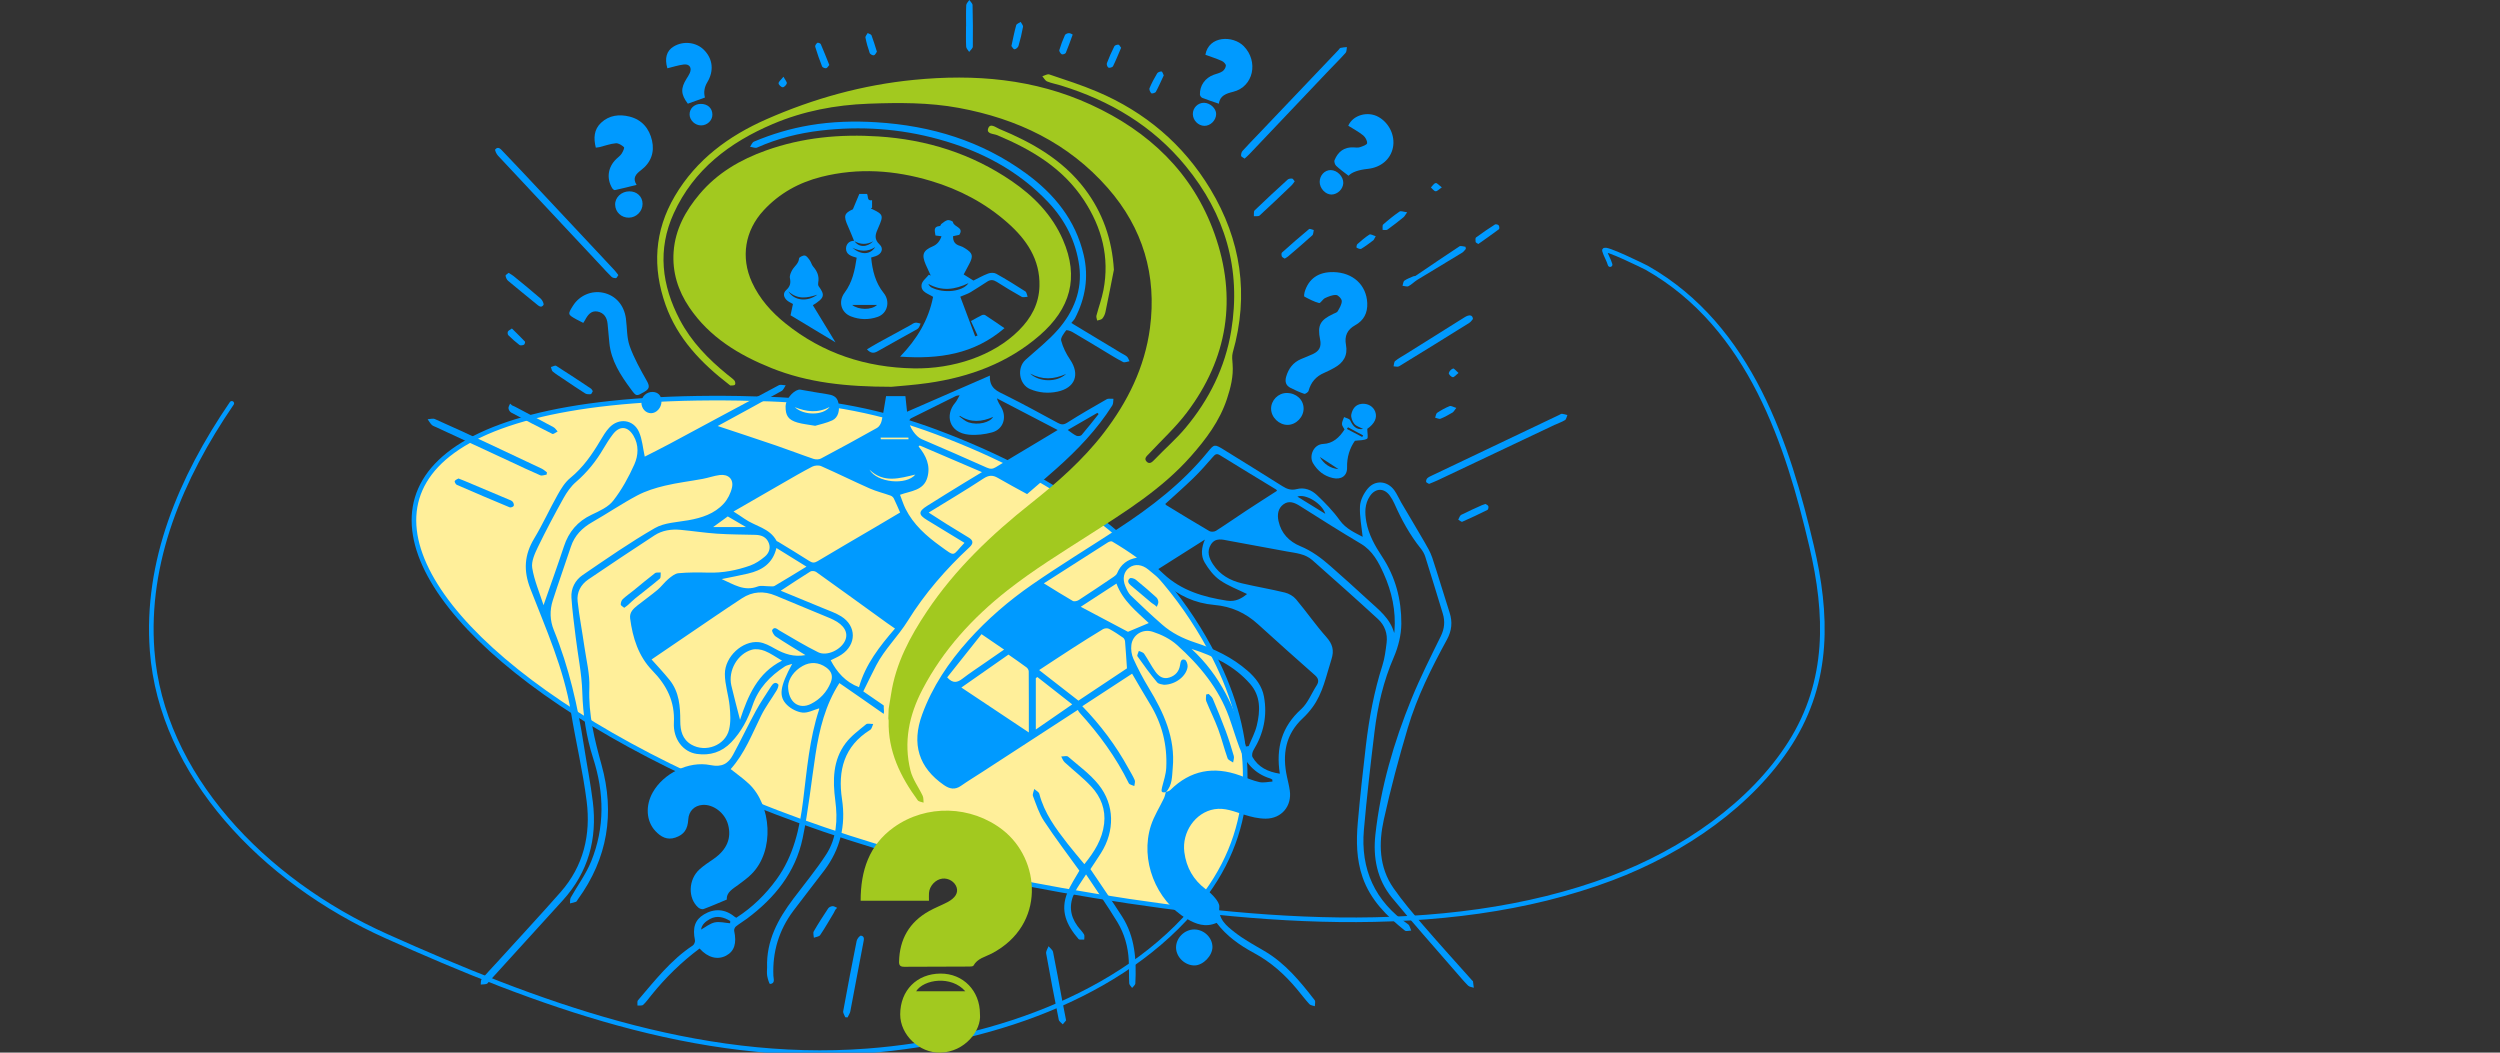 <svg width="380" height="160" viewBox="0 0 380 160" fill="none" xmlns="http://www.w3.org/2000/svg">
<rect x="0" y="0" width="380" height="160" fill="#333333" stroke="none"/>
<g clip-path="url(#clip0_1999_8442)">
<path d="M183.353 135.742C182.714 136.615 182.041 137.463 181.335 138.286C174.518 137.489 167.816 136.444 161.363 135.31C69.5 119.17 17.173 57.067 116.955 60.663C125.921 60.986 134.087 62.581 142.311 65.658C161.384 72.793 176.209 83.3 184.642 99.975C190.567 111.692 191.489 124.617 183.353 135.742Z" fill="#FFEF9A"/>
<path d="M35.23 61.31C27.447 72.692 22.103 85.427 23.125 98.927C24.542 117.631 39.888 133.854 58.759 142.31C81.398 152.453 105.839 161.712 131.854 159.73C151.509 158.233 172.472 150.62 183.353 135.742C191.489 124.617 190.567 111.692 184.642 99.975C176.209 83.3 161.384 72.793 142.311 65.658C134.087 62.581 125.921 60.986 116.955 60.663C17.173 57.067 69.5 119.17 161.363 135.31C188.131 140.014 219.191 143.188 244.951 133.491C255.969 129.344 266.261 122.163 272.097 112.987C278.142 103.484 277.784 93.307 275.356 82.986C271.803 67.88 266.152 49.715 250.323 40.714C250.08 40.576 243.682 37.424 243.877 38.093C244.087 38.818 244.524 39.488 244.736 40.221" stroke="#009AFF" stroke-width="0.7" stroke-linecap="round"/>
<path d="M134.368 108.188C134.371 107.908 134.309 107.613 134.339 107.335C134.345 107.278 134.32 107.221 134.273 107.189C133.234 106.476 132.257 105.804 131.22 105.092C131.898 103.722 132.517 102.418 133.181 101.138C134.464 98.665 136.51 96.736 137.979 94.369C140.564 90.205 143.778 86.51 147.374 83.166C147.964 82.618 147.958 82.158 147.279 81.736C146.157 81.037 145.019 80.365 143.897 79.665C142.983 79.095 142.082 78.503 141.16 77.912C144.022 76.149 146.787 74.513 149.469 72.751C150.283 72.216 150.882 72.18 151.677 72.645C153.135 73.497 154.63 74.284 156.119 75.104C157.639 73.785 159.129 72.519 160.588 71.22C163.799 68.362 166.758 65.276 169.07 61.627C169.239 61.36 169.191 60.957 169.243 60.616C168.894 60.635 168.48 60.535 168.209 60.69C166.186 61.843 164.167 63.006 162.202 64.255C161.646 64.609 161.282 64.547 160.775 64.274C158.144 62.855 155.525 61.407 152.847 60.079C151.632 59.475 150.358 59.058 150.464 57.09C146.09 58.998 142.002 60.781 137.871 62.583C137.793 61.854 137.706 61.023 137.621 60.209H134.684C134.455 61.526 134.279 62.774 134.002 63.998C133.915 64.382 133.645 64.852 133.321 65.035C130.497 66.627 127.649 68.177 124.785 69.697C124.479 69.859 123.992 69.863 123.654 69.75C121.748 69.104 119.87 68.372 117.965 67.721C115.033 66.718 112.086 65.754 109.088 64.755C112.362 62.967 115.595 61.216 118.807 59.424C119.085 59.269 119.221 58.856 119.426 58.563C119.07 58.557 118.642 58.417 118.366 58.563C112.839 61.506 107.332 64.486 101.815 67.446C100.5 68.152 99.16 68.813 98.001 69.407C97.716 68.109 97.63 66.79 97.127 65.656C96.277 63.739 94.031 63.472 92.6 65.014C92.072 65.584 91.659 66.273 91.26 66.949C90.005 69.074 88.624 71.069 86.674 72.66C85.877 73.312 85.285 74.279 84.768 75.197C83.534 77.388 82.497 79.697 81.199 81.849C79.696 84.34 79.543 86.722 80.609 89.474C82.98 95.597 85.694 101.617 86.771 108.181C87.518 112.727 88.595 117.225 89.172 121.789C89.818 126.876 88.698 131.641 85.213 135.599C82.047 139.195 78.786 142.705 75.565 146.252C74.781 147.115 73.964 147.95 73.209 148.836C73.055 149.015 73.11 149.375 73.07 149.651C73.371 149.623 73.683 149.636 73.966 149.551C74.123 149.504 74.234 149.295 74.361 149.155C78.093 145.05 81.833 140.951 85.558 136.838C89.419 132.576 90.8 127.527 90.113 121.896C89.765 119.042 89.199 116.215 88.758 113.372C87.827 107.356 86.487 101.447 84.186 95.788C83.584 94.306 83.54 92.784 84.015 91.293C84.891 88.547 85.874 85.835 86.776 83.096C87.342 81.378 88.495 80.237 90.037 79.355C92.331 78.043 94.523 76.552 96.853 75.314C98.157 74.621 99.625 74.169 101.071 73.823C102.96 73.37 104.902 73.145 106.815 72.789C107.68 72.628 108.522 72.318 109.391 72.206C110.699 72.038 111.545 72.829 111.263 74.105C111.07 74.979 110.604 75.899 109.999 76.559C108.585 78.102 106.664 78.715 104.637 79.076C102.915 79.385 100.992 79.434 99.544 80.267C95.764 82.443 92.167 84.947 88.559 87.411C87.435 88.18 86.769 89.427 86.858 90.831C86.987 92.855 87.265 94.868 87.509 96.882C87.844 99.643 88.423 102.395 88.506 105.162C88.61 108.614 89.097 111.956 90.151 115.229C91.852 120.507 91.949 125.786 89.85 130.949C89.067 132.877 87.78 134.598 86.754 136.43C86.619 136.672 86.672 137.02 86.64 137.317C86.945 137.24 87.261 137.19 87.551 137.073C87.675 137.022 87.744 136.833 87.836 136.706C92.369 130.47 93.478 123.598 91.43 116.238C90.361 112.392 89.424 108.588 89.583 104.53C89.665 102.463 89.125 100.37 88.828 98.294C88.499 95.998 88.056 93.716 87.799 91.412C87.645 90.042 88.281 88.854 89.415 88.081C92.744 85.814 96.103 83.59 99.474 81.383C100.676 80.596 102.054 80.407 103.46 80.537C105.307 80.708 107.145 80.997 108.996 81.12C110.945 81.251 112.902 81.245 114.855 81.298C115.777 81.323 116.526 81.662 116.867 82.564C117.172 83.371 116.846 84.113 116.254 84.607C115.593 85.159 114.836 85.676 114.034 85.962C111.986 86.69 109.866 87.101 107.663 87.039C106.151 86.997 104.629 86.989 103.129 87.127C102.587 87.177 102.038 87.633 101.584 88.013C100.988 88.513 100.526 89.171 99.932 89.669C98.969 90.477 97.93 91.197 96.947 91.984C96.308 92.497 95.655 93.038 95.781 94.001C96.169 96.962 97.049 99.763 99.165 101.933C101.348 104.172 102.597 106.627 102.43 109.854C102.3 112.371 103.855 114.303 105.905 114.595C107.922 114.881 109.698 114.337 111.147 112.827C112.69 111.222 113.689 109.303 114.388 107.233C115.27 104.615 117.037 102.77 119.284 101.309C119.568 101.123 119.937 101.07 120.41 100.904C118.547 104.36 118.309 105.86 119.63 107.153C120.236 107.745 121.165 108.23 121.992 108.313C122.802 108.395 123.671 107.906 124.507 107.668C124.507 107.664 124.532 107.764 124.503 107.848C123.02 112.348 122.651 117.048 122.07 121.705C121.54 125.952 120.635 130.059 118.072 133.613C116.38 135.958 114.346 137.94 111.912 139.501C111.781 139.42 111.698 139.382 111.628 139.323C110.218 138.163 108.574 138.044 107.001 138.992C105.631 139.819 105.243 140.996 105.634 142.923C105.684 143.162 105.504 143.582 105.299 143.718C101.953 145.925 99.534 149.055 96.972 152.042C96.828 152.208 96.913 152.572 96.892 152.844C97.189 152.816 97.589 152.897 97.763 152.734C98.223 152.312 98.588 151.786 98.984 151.296C101.141 148.616 103.577 146.228 106.338 144.174C107.58 145.567 109.075 145.953 110.381 145.253C111.628 144.585 112.001 143.372 111.594 141.489C111.551 141.29 111.693 140.957 111.859 140.822C112.393 140.393 112.991 140.044 113.542 139.634C117.736 136.513 120.915 132.607 122.001 127.419C122.88 123.225 123.302 118.938 123.953 114.697C124.538 110.88 125.44 107.161 127.585 103.826C129.822 105.376 132.057 106.915 134.275 108.478C134.358 108.561 134.356 108.287 134.358 108.183L134.368 108.188ZM166.799 62.757C166.864 62.815 166.926 62.874 166.99 62.933C166.135 64 165.296 65.085 164.405 66.12C164.269 66.279 163.826 66.334 163.616 66.237C163.171 66.033 162.787 65.698 162.293 65.357C163.86 64.452 165.331 63.605 166.799 62.755V62.757ZM96.421 70.594C95.554 72.53 94.508 74.442 93.207 76.107C92.445 77.084 91.099 77.682 89.916 78.242C87.785 79.252 86.445 80.838 85.715 83.057C84.749 85.99 83.695 88.893 82.618 91.988C82.003 90.061 81.207 88.233 80.898 86.327C80.737 85.332 81.292 84.13 81.769 83.14C82.987 80.621 84.303 78.145 85.665 75.7C86.163 74.807 86.786 73.915 87.552 73.255C89.248 71.79 90.611 70.094 91.733 68.171C92.161 67.439 92.621 66.718 93.132 66.042C94.169 64.672 95.407 64.748 96.285 66.222C97.133 67.645 97.031 69.227 96.421 70.592V70.594ZM110.975 140.336C110.19 140.277 109.368 140.048 108.632 140.209C107.896 140.37 107.243 140.921 106.565 141.294C106.653 140.582 107.213 140.062 107.922 139.683C109.016 139.1 110.029 139.42 110.998 139.991C110.99 140.107 110.983 140.222 110.975 140.336ZM146.673 73.327C144.745 74.515 142.811 75.691 140.901 76.906C139.567 77.755 139.589 78.244 140.901 79.039C142.782 80.176 144.656 81.327 146.601 82.513C144.671 84.506 145.349 84.75 142.935 83.011C140.808 81.476 138.842 79.741 137.638 77.332C137.307 76.665 137.089 75.944 136.803 75.208C138.467 74.6 140.392 74.585 140.963 72.566C141.471 70.768 140.761 69.254 139.623 67.865C139.68 67.814 139.737 67.763 139.794 67.711C142.892 69.038 145.99 70.365 149.259 71.765C148.312 72.337 147.489 72.825 146.673 73.327ZM150.96 63.366C150.474 64.218 148.679 64.668 147.222 64.203C146.715 64.04 146.291 63.618 145.831 63.309C145.831 63.309 145.877 63.237 145.895 63.205C147.551 64.288 149.245 64.132 150.96 63.368V63.366ZM138.486 63.578C140.757 62.435 143.038 61.307 145.318 60.183C145.419 60.133 145.543 60.137 145.867 60.077C145.585 60.559 145.437 60.932 145.191 61.218C143.622 63.033 144.202 65.79 147.288 66.072C148.445 66.178 149.684 66.031 150.809 65.719C152.493 65.251 153.076 63.464 152.202 61.92C151.963 61.498 151.679 61.101 151.53 60.552C154.541 62.119 157.552 63.688 160.769 65.363C159.428 66.169 158.309 66.841 157.189 67.513C155.247 68.677 153.297 69.829 151.365 71.01C150.898 71.296 150.532 71.323 149.995 71.08C146.704 69.598 143.388 68.171 140.072 66.744C139.226 66.381 138.155 64.891 138.204 64.008C138.212 63.856 138.35 63.646 138.486 63.578ZM138.081 66.519C138.083 66.602 138.085 66.686 138.089 66.771H133.891C133.876 66.688 133.862 66.604 133.847 66.519H138.081ZM139.131 72.136C137.786 73.79 133.306 73.395 132.159 71.383C134.322 73.503 136.76 72.685 139.131 72.136ZM108.397 80.114C109.266 79.483 109.908 79.016 110.621 78.497C111.463 78.989 112.325 79.491 113.388 80.114H108.397ZM113.155 78.847C112.671 78.503 112.162 78.191 111.494 77.752C114.054 76.275 116.445 74.89 118.841 73.516C120.37 72.638 121.89 71.743 123.455 70.933C123.832 70.738 124.443 70.687 124.821 70.855C127.295 71.945 129.719 73.149 132.191 74.243C133.215 74.697 134.324 74.96 135.382 75.34C135.571 75.409 135.774 75.59 135.863 75.772C136.194 76.446 136.48 77.14 136.817 77.901C135.587 78.63 134.326 79.381 133.06 80.125C130.13 81.847 127.189 83.55 124.274 85.297C123.796 85.585 123.481 85.574 123.02 85.277C121.46 84.272 119.865 83.322 118.283 82.351C118.203 82.301 118.076 82.284 118.038 82.214C116.992 80.248 114.768 79.992 113.157 78.849L113.155 78.847ZM113.719 87.177C115.794 86.688 117.446 85.687 118.018 83.297C119.535 84.237 120.991 85.14 122.584 86.128C120.887 87.162 119.325 88.131 117.739 89.058C117.531 89.181 117.204 89.111 116.931 89.115C116.337 89.122 115.678 88.954 115.158 89.153C113.114 89.93 111.539 88.837 109.694 88.019C111.163 87.714 112.45 87.478 113.719 87.179V87.177ZM112.485 109.409C112.016 107.571 111.558 105.896 111.166 104.206C110.644 101.947 112.08 99.374 114.291 98.756C114.889 98.587 115.663 98.708 116.256 98.945C117.122 99.289 117.898 99.859 118.869 100.423C115.139 102.289 113.691 105.77 112.485 109.411V109.409ZM117.823 98.618C117.041 98.18 116.189 97.696 115.33 97.607C112.862 97.347 110.178 99.806 110.18 102.442C110.18 104.07 110.746 105.688 110.905 107.325C111.021 108.516 111.098 109.782 110.814 110.921C110.218 113.321 107.245 114.424 105.099 113.187C103.719 112.392 103.403 111.039 103.403 109.619C103.403 107.382 103.25 105.207 101.787 103.364C101.336 102.796 100.85 102.259 100.373 101.716C99.96 101.246 99.536 100.788 99.04 100.238C100.901 98.971 102.682 97.753 104.47 96.541C107.232 94.669 109.976 92.775 112.766 90.947C114.372 89.894 116.108 89.781 117.9 90.536C120.675 91.704 123.461 92.843 126.241 93.998C126.387 94.058 126.525 94.132 126.667 94.2C128.319 95.003 128.983 96.165 128.467 97.351C127.859 98.75 125.701 99.802 124.365 99.144C122.372 98.161 120.468 96.997 118.544 95.879C118.135 95.64 117.739 95.179 117.378 95.754C117.274 95.919 117.614 96.551 117.902 96.744C119.339 97.701 120.824 98.585 122.429 99.577C120.656 99.901 119.225 99.403 117.823 98.616V98.618ZM126.262 103.75C125.673 105.198 124.653 106.294 123.268 106.992C121.479 107.893 119.793 106.799 119.789 104.263C119.865 103.182 120.673 101.96 122.022 101.214C123.182 100.573 124.441 100.639 125.58 101.453C126.413 102.047 126.657 102.779 126.262 103.75ZM126.267 100.361C126.752 100.111 127.358 99.867 127.891 99.513C130.208 97.982 130.215 95.162 127.87 93.691C127.028 93.163 126.055 92.838 125.128 92.45C123.014 91.568 120.891 90.704 118.67 89.79C120.281 88.736 121.71 87.775 123.175 86.87C123.383 86.741 123.843 86.785 124.053 86.934C127.668 89.514 131.262 92.124 134.862 94.724C135.216 94.98 135.581 95.222 136.039 95.54C133.715 98.228 131.544 100.989 130.567 104.456C128.504 103.667 127.216 102.174 126.265 100.361H126.267Z" fill="#009AFF"/>
<path d="M135.023 109.244C135.059 109.352 135.077 109.46 135.076 109.555C134.953 114.173 136.86 118.045 139.497 121.645C139.656 121.862 140.081 121.887 140.384 122C140.345 121.656 140.39 121.27 140.25 120.971C139.64 119.669 138.717 118.458 138.384 117.095C137.326 112.785 138.168 108.714 140.216 104.795C143.358 98.778 147.852 93.892 153.095 89.76C157.039 86.654 161.349 83.999 165.586 81.285C171.082 77.765 176.622 74.317 181.003 69.367C183.306 66.765 185.381 64.008 186.494 60.648C187.059 58.939 187.495 57.213 187.358 55.385C187.313 54.783 187.222 54.138 187.381 53.578C189.889 44.785 188.632 36.474 183.963 28.722C179.875 21.939 174.052 17.024 166.758 13.928C164.392 12.923 161.93 12.141 159.492 11.314C159.204 11.216 158.79 11.486 158.434 11.586C158.672 11.859 158.86 12.255 159.161 12.378C159.823 12.652 160.546 12.775 161.235 12.987C168.715 15.292 175.206 19.117 180.229 25.247C186.242 32.587 188.695 40.914 187.141 50.305C186.225 55.847 183.787 60.75 180.197 65.041C178.77 66.746 177.063 68.215 175.522 69.829C175.132 70.236 174.731 70.633 174.284 70.162C173.813 69.665 174.36 69.282 174.703 68.913C176.61 66.869 178.694 64.96 180.375 62.741C186.641 54.471 188.07 45.28 184.614 35.55C181.315 26.26 174.64 19.959 165.783 15.898C157.208 11.965 148.153 11.227 138.897 12.141C131.12 12.908 123.665 14.972 116.528 18.114C110.771 20.646 105.856 24.237 102.58 29.795C99.444 35.115 99.148 40.672 101.175 46.367C102.992 51.469 106.613 55.218 110.824 58.457C110.898 58.513 110.985 58.606 111.06 58.6C111.289 58.587 111.605 58.608 111.717 58.474C111.814 58.356 111.759 57.972 111.632 57.838C111.312 57.495 110.915 57.226 110.548 56.927C107.665 54.581 105.097 51.957 103.344 48.63C100.574 43.373 99.902 37.926 102.409 32.426C105.443 25.775 110.892 21.642 117.455 18.854C122.096 16.882 126.973 15.951 132.013 15.763C136.614 15.591 141.196 15.561 145.752 16.403C154.613 18.044 162.389 21.731 168.398 28.591C173.732 34.68 175.853 41.86 174.794 49.866C174.004 55.826 171.41 61.074 167.763 65.815C164.604 69.92 160.737 73.31 156.71 76.502C150.699 81.268 145.193 86.499 140.907 92.909C138.318 96.78 136.147 100.841 135.441 105.531C135.337 106.22 135.216 106.905 135.077 107.74L135.023 109.242V109.244Z" fill="#A2C91F"/>
<path d="M177.218 120.401C176.548 120.526 176.453 120.367 176.638 119.642C176.886 118.675 177.218 117.701 177.269 116.718C177.447 113.238 176.625 109.986 174.791 106.998C173.873 105.503 173.007 103.975 172.079 102.399C169.526 104.066 167.032 105.694 164.507 107.342C167.274 110.2 169.615 113.31 171.502 116.756C171.835 117.364 172.212 117.95 172.479 118.584C172.583 118.829 172.443 119.177 172.414 119.478C172.127 119.338 171.686 119.275 171.574 119.048C169.626 115.081 167.045 111.563 164.081 108.309C163.977 108.194 163.909 108.044 163.822 107.908C158.912 111.099 154.113 114.218 149.315 117.335C148.232 118.039 147.125 118.709 146.067 119.447C145.146 120.091 144.339 119.926 143.476 119.328C139.665 116.686 138.512 113.107 140.176 108.582C141.726 104.363 144.19 100.684 147.175 97.353C150.068 94.124 153.348 91.299 156.901 88.844C161.142 85.912 165.548 83.219 169.872 80.407C174.962 77.097 179.74 73.419 183.603 68.671C184.559 67.496 184.631 67.496 186.016 68.351C188.99 70.189 191.961 72.03 194.919 73.894C195.614 74.334 196.257 74.568 197.118 74.339C198.267 74.033 199.363 74.481 200.167 75.244C201.416 76.427 202.637 77.682 203.636 79.075C204.602 80.418 205.968 80.971 207.122 81.597C206.967 80.057 206.64 78.488 206.719 76.938C206.767 76.022 207.287 74.996 207.895 74.269C209.036 72.901 210.891 73.077 211.937 74.525C212.357 75.106 212.636 75.789 213.001 76.412C214.161 78.388 215.348 80.35 216.493 82.335C216.943 83.117 217.418 83.912 217.7 84.76C218.622 87.533 219.439 90.339 220.34 93.118C220.808 94.558 220.662 95.883 219.941 97.207C217.59 101.523 215.387 105.923 213.985 110.641C212.619 115.234 211.381 119.877 210.346 124.555C209.551 128.15 209.589 131.808 211.816 135.001C213.2 136.986 214.78 138.843 216.362 140.68C218.788 143.498 221.292 146.248 223.764 149.027C223.806 149.074 223.887 149.11 223.895 149.159C223.944 149.485 223.978 149.812 224.016 150.14C223.721 150.036 223.346 150.011 223.147 149.81C222.481 149.14 221.871 148.415 221.253 147.7C218.018 143.956 214.719 140.268 211.58 136.447C209.303 133.676 208.673 130.334 209.062 126.834C209.857 119.684 211.856 112.831 214.564 106.195C215.881 102.969 217.458 99.844 218.997 96.713C219.564 95.557 219.668 94.45 219.303 93.256C218.419 90.373 217.547 87.487 216.638 84.612C216.498 84.171 216.249 83.742 215.957 83.378C214.29 81.296 213.025 78.982 211.95 76.554C211.761 76.126 211.521 75.71 211.245 75.331C210.368 74.131 209.059 74.173 208.226 75.41C207.412 76.622 207.439 77.969 207.683 79.319C208.037 81.278 209 82.979 210.081 84.612C212.125 87.701 213.024 91.164 213.003 94.793C212.993 96.504 212.543 98.319 211.858 99.897C210.279 103.534 209.403 107.323 208.928 111.215C208.324 116.168 207.755 121.126 207.316 126.096C206.78 132.143 208.989 136.984 214.021 140.484C214.282 140.665 214.35 141.123 214.507 141.451C214.176 141.454 213.733 141.6 213.533 141.441C210.771 139.24 208.303 136.784 207.111 133.343C206.174 130.638 206.138 127.83 206.384 125.029C206.731 121.094 207.157 117.165 207.624 113.243C208.114 109.138 208.866 105.083 210.13 101.131C210.48 100.035 210.618 98.862 210.764 97.713C210.942 96.312 210.472 95.035 209.464 94.106C206.172 91.076 202.824 88.106 199.473 85.14C198.382 84.175 196.959 84.067 195.597 83.821C192.661 83.291 189.73 82.737 186.794 82.197C185.806 82.016 184.744 81.673 184.059 82.765C183.403 83.814 183.758 84.826 184.377 85.772C185.42 87.37 186.972 88.24 188.766 88.664C190.935 89.177 193.14 89.539 195.303 90.069C195.924 90.22 196.596 90.612 197.003 91.096C198.577 92.97 199.976 94.997 201.602 96.825C202.55 97.891 202.819 98.85 202.382 100.211C201.573 102.721 201.098 105.353 199.48 107.534C199.051 108.113 198.57 108.667 198.042 109.157C195.375 111.629 194.885 114.676 195.619 118.064C195.773 118.77 195.952 119.474 196.051 120.187C196.374 122.529 194.802 124.431 192.381 124.436C191.28 124.438 190.144 124.158 189.082 123.823C187.606 123.356 186.173 122.735 184.584 123.002C181.667 123.492 179.625 126.511 180.019 129.527C180.327 131.886 181.383 133.738 183.272 135.16C183.798 135.555 184.3 136.009 184.712 136.517C185.017 136.891 185.378 137.419 185.337 137.842C185.151 139.725 186.444 140.739 187.633 141.674C189.033 142.776 190.625 143.642 192.173 144.545C195.356 146.402 197.629 149.18 199.832 152.028C199.984 152.223 199.853 152.634 199.855 152.944C199.571 152.842 199.2 152.82 199.02 152.623C198.343 151.877 197.735 151.069 197.09 150.295C195.256 148.096 193.148 146.22 190.611 144.857C188.429 143.684 186.433 142.274 184.926 140.275C183.236 141.012 181.784 140.474 180.395 139.655C175.675 136.869 173.256 130.703 174.943 125.479C175.408 124.037 176.26 122.72 176.915 121.336C177.053 121.045 177.11 120.714 177.206 120.401C177.439 120.297 177.725 120.248 177.893 120.08C180.952 117.061 184.497 116.427 188.482 117.871C189.457 118.225 190.418 118.654 191.423 118.878C192.05 119.018 192.746 118.836 193.411 118.798C193.405 118.7 193.401 118.603 193.395 118.505C193.29 118.444 193.191 118.363 193.078 118.329C190.683 117.595 189.245 115.889 188.397 113.633C187.826 112.112 187.373 110.547 186.823 109.017C185.231 104.6 182.318 101.101 178.894 98.027C177.88 97.117 176.531 96.452 175.219 96.028C173.644 95.519 172.153 96.522 171.968 98.031C171.882 98.714 171.992 99.511 172.276 100.135C172.963 101.646 173.737 103.128 174.6 104.547C176.875 108.294 178.677 112.172 178.257 116.711C178.137 117.992 178.219 119.364 177.214 120.409L177.218 120.401ZM194.533 117.598C193.92 113.65 194.843 110.446 197.769 107.8C198.797 106.869 199.34 105.406 200.122 104.197C200.514 103.591 200.421 103.118 199.885 102.643C196.993 100.075 194.094 97.514 191.24 94.904C189.334 93.161 187.152 92.169 184.567 91.948C181.658 91.7 179.12 90.53 176.934 88.587C176.158 87.896 175.351 87.241 174.551 86.579C173.593 85.788 172.516 85.674 171.68 86.259C170.811 86.866 170.559 87.951 171.069 89.141C171.277 89.628 171.506 90.156 171.875 90.513C173.431 92.022 175.013 93.506 176.642 94.933C178.1 96.21 179.792 97.054 181.656 97.664C184.567 98.614 187.322 99.931 189.658 101.979C190.865 103.037 191.832 104.271 192.126 105.896C192.652 108.807 192.071 111.51 190.526 114.029C190.35 114.315 190.244 114.845 190.392 115.094C191.272 116.601 192.678 117.316 194.539 117.604L194.533 117.598ZM211.916 96.227C211.93 96.119 211.949 96.011 211.958 95.902C212.198 92.856 211.563 89.944 210.329 87.207C209.539 85.458 208.646 83.713 206.842 82.642C203.737 80.797 200.678 78.868 197.627 76.932C196.795 76.404 195.949 76.039 195.105 76.644C194.264 77.246 194.115 78.198 194.332 79.198C194.743 81.085 195.966 82.326 197.663 83.026C199.387 83.738 200.831 84.817 202.202 86.022C204.14 87.726 206.061 89.45 207.955 91.198C209.53 92.652 211.303 93.966 211.918 96.227H211.916ZM177.121 76.597C177.161 76.648 177.202 76.741 177.274 76.783C179.453 78.107 181.624 79.442 183.827 80.725C184.074 80.871 184.574 80.844 184.824 80.685C186.364 79.707 187.858 78.658 189.381 77.655C190.946 76.624 192.529 75.619 194.105 74.602C194.047 74.511 194.026 74.44 193.977 74.409C191.13 72.674 188.274 70.951 185.441 69.197C184.928 68.879 184.701 69.059 184.362 69.451C183.416 70.543 182.458 71.631 181.425 72.64C180.036 73.993 178.573 75.27 177.123 76.597H177.121ZM163.92 106.498C166.418 104.835 169.002 103.116 171.298 101.589C171.195 100.094 171.12 98.805 171.01 97.522C170.993 97.315 170.879 97.045 170.718 96.933C170.022 96.449 169.312 95.972 168.563 95.578C168.328 95.455 167.889 95.491 167.652 95.635C166.087 96.575 164.545 97.552 163.008 98.54C161.307 99.634 159.622 100.754 157.949 101.85C159.961 103.415 161.891 104.92 163.92 106.498ZM156.382 111.332C156.382 108.099 156.39 105.079 156.367 102.056C156.367 101.848 156.208 101.574 156.036 101.447C155.129 100.773 154.194 100.135 153.286 99.498C150.886 101.176 148.532 102.823 146.128 104.505C149.557 106.788 152.905 109.017 156.382 111.332ZM158.663 88.666C160.266 89.652 161.645 90.53 163.063 91.342C163.273 91.463 163.72 91.367 163.956 91.216C165.752 90.053 167.527 88.856 169.301 87.657C169.5 87.523 169.719 87.34 169.806 87.129C170.359 85.801 171.332 85.032 172.817 84.766C171.58 83.874 170.325 83.066 169.04 82.305C168.896 82.22 168.561 82.343 168.372 82.462C165.188 84.484 162.016 86.52 158.663 88.666ZM176.063 86.497C176.387 86.794 176.616 87.001 176.839 87.213C179.559 89.762 182.918 90.75 186.497 91.301C187.854 91.509 188.761 90.933 189.552 90.29C188.162 89.603 186.673 89.058 185.418 88.18C184.479 87.521 183.709 86.512 183.115 85.509C182.488 84.455 182.617 83.24 183.14 82.017C180.812 83.492 178.482 84.966 176.063 86.497ZM189.36 113.469C189.508 113.448 189.654 113.429 189.801 113.408C190.22 112.369 190.77 111.362 191.032 110.285C191.569 108.054 191.654 105.806 190.002 103.932C187.629 101.241 184.525 99.715 181.111 98.633C185.498 102.664 187.865 107.819 189.362 113.469H189.36ZM174.613 94.702C172.8 92.985 170.665 91.335 169.702 88.7C167.915 89.86 166.182 90.988 164.274 92.23C166.871 93.606 169.293 94.891 171.453 96.034C172.617 95.544 173.618 95.122 174.615 94.702H174.613ZM149.192 96.394C147.366 98.693 145.645 100.855 143.972 102.961C144.839 103.934 145.53 103.748 146.304 103.152C147.373 102.329 148.505 101.589 149.614 100.819C150.577 100.147 151.545 99.482 152.623 98.737C151.444 97.932 150.392 97.213 149.194 96.394H149.192ZM162.98 107.066C161.165 105.641 159.423 104.276 157.682 102.91C157.603 102.965 157.523 103.018 157.444 103.073V110.887C159.263 109.631 161.043 108.4 162.98 107.064V107.066ZM201.447 78.104C201 76.567 198.458 74.992 197.202 75.486C198.625 76.362 200.025 77.227 201.447 78.104Z" fill="#009AFF"/>
<path d="M135.511 58.793C128.582 58.788 122.792 58.163 117.277 55.953C112.323 53.965 107.856 51.274 104.783 46.736C103.06 44.19 102.171 41.383 102.39 38.28C102.631 34.879 104.186 32.055 106.329 29.509C109.037 26.29 112.533 24.261 116.448 22.863C121.988 20.885 127.696 20.362 133.529 20.741C140.876 21.218 147.676 23.357 153.769 27.516C157.117 29.801 159.92 32.657 161.564 36.444C164.07 42.209 162.683 46.931 158.038 50.969C153.206 55.171 147.408 57.3 141.139 58.209C138.933 58.529 136.699 58.672 135.509 58.792L135.511 58.793ZM138.87 55.996C144.911 56.096 150.977 54.1 154.862 50.224C156.751 48.339 157.925 46.185 157.999 43.492C158.11 39.428 156.028 36.408 153.171 33.877C149.787 30.881 145.858 28.805 141.512 27.505C136.008 25.86 130.463 25.471 124.859 26.879C121.456 27.734 118.483 29.369 116.076 31.97C113.231 35.041 112.559 39.103 114.297 42.903C115.451 45.428 117.268 47.449 119.39 49.158C125.065 53.729 131.629 55.858 138.872 55.994L138.87 55.996Z" fill="#A2C91F"/>
<path d="M130.818 136.916C130.818 132.347 132.088 128.447 135.875 125.742C140.83 122.203 147.626 122.421 152.424 126.16C158.13 130.608 159.065 140.582 150.73 144.942C149.763 145.448 148.573 145.667 147.971 146.771C147.905 146.894 147.579 146.916 147.373 146.916C144.065 146.933 140.754 146.933 137.446 146.951C136.899 146.954 136.642 146.776 136.655 146.182C136.731 142.758 138.215 140.167 141.209 138.489C142.108 137.983 143.084 137.616 143.998 137.136C145.217 136.494 145.679 135.707 145.403 134.87C145.119 134.017 144.174 133.439 143.239 133.549C142.206 133.67 141.281 134.651 141.207 135.726C141.18 136.098 141.203 136.473 141.203 136.912H130.82L130.818 136.916Z" fill="#A2C91F"/>
<path d="M111.064 116.902C112.035 117.682 112.995 118.348 113.835 119.141C117.249 122.36 117.815 129.291 114.219 132.873C113.623 133.468 112.929 133.967 112.251 134.471C111.392 135.109 110.391 135.62 110.478 136.729C109.229 137.249 108.093 137.751 106.929 138.18C106.717 138.258 106.329 138.116 106.136 137.946C104.535 136.528 104.614 133.699 106.327 132.141C106.997 131.532 107.781 131.041 108.526 130.517C110.498 129.126 111.223 127.385 110.665 125.331C110.186 123.568 108.432 122.222 106.776 122.347C105.54 122.44 104.692 123.301 104.62 124.54C104.529 126.071 103.971 126.864 102.654 127.315C101.397 127.745 100.445 127.198 99.624 126.323C98.221 124.83 98.072 122.477 99.221 120.435C100.827 117.581 104.654 115.615 107.989 116.296C109.728 116.652 110.691 116.08 111.416 114.739C112.611 112.528 113.691 110.255 114.893 108.048C115.597 106.756 116.439 105.535 117.234 104.291C117.493 103.886 117.88 103.574 118.29 104.019C118.408 104.148 118.216 104.661 118.054 104.931C117.28 106.222 116.358 107.433 115.694 108.775C114.312 111.565 113.209 114.502 111.064 116.902Z" fill="#009AFF"/>
<path d="M162.838 49.092C165.414 50.646 167.918 52.156 170.421 53.666C170.719 53.846 171.054 53.981 171.303 54.21C171.487 54.38 171.561 54.669 171.684 54.908C171.356 54.957 170.955 55.154 170.715 55.031C169.763 54.55 168.858 53.973 167.942 53.424C166.296 52.438 164.66 51.433 163.002 50.466C162.717 50.3 162.121 50.118 162.047 50.22C161.704 50.693 161.184 51.342 161.299 51.779C161.564 52.785 162.054 53.776 162.645 54.643C164.187 56.907 163.428 58.951 160.764 59.524C159.329 59.833 157.938 59.711 156.594 59.153C154.887 58.443 154.514 55.924 155.89 54.683C157.567 53.169 159.376 51.764 160.847 50.067C163.209 47.34 164.535 44.09 164.045 40.422C163.551 36.724 161.909 33.465 159.344 30.751C154.762 25.9 149.06 22.927 142.693 21.171C136.801 19.543 130.789 19.134 124.73 19.848C121.407 20.239 118.159 21.051 115.076 22.431C114.796 22.556 114.37 22.357 114.011 22.31C114.202 22.043 114.336 21.64 114.596 21.53C117.33 20.374 120.158 19.532 123.097 19.036C126.47 18.466 129.857 18.375 133.253 18.587C141.516 19.102 149.179 21.413 155.939 26.341C160.27 29.498 163.491 33.453 164.729 38.781C165.506 42.131 164.975 45.337 163.402 48.377C163.29 48.594 163.097 48.77 162.838 49.096V49.092ZM156.57 56.782C157.997 58.116 160.673 58.135 162.047 56.833C160.164 57.69 158.462 57.773 156.57 56.782Z" fill="#009AFF"/>
<path d="M148.954 154.137C149.211 156.624 146.655 159.915 142.926 159.998C139.726 160.07 136.824 157.288 136.83 154.186C136.838 150.539 139.353 147.997 142.966 147.984C146.405 147.973 148.96 150.596 148.954 154.135V154.137ZM139.251 150.673H146.725C144.605 148.243 140.428 148.839 139.251 150.673Z" fill="#A2C91F"/>
<path d="M202.703 41.359C205.659 41.427 207.705 43.322 207.823 46.077C207.887 47.572 207.295 48.715 205.992 49.431C204.774 50.101 204.336 51.083 204.588 52.419C204.895 54.045 204.187 55.158 202.801 55.915C202.306 56.185 201.806 56.45 201.287 56.67C200.04 57.198 199.259 58.093 198.901 59.407C198.844 59.613 198.407 59.912 198.248 59.861C197.536 59.626 196.855 59.297 196.179 58.968C195.432 58.604 195.278 57.995 195.504 57.226C195.861 56.011 196.56 55.093 197.739 54.584C198.343 54.323 198.963 54.098 199.559 53.818C200.553 53.352 200.877 52.673 200.655 51.6C200.218 49.463 200.65 48.642 202.697 47.691C202.923 47.587 203.225 47.498 203.331 47.313C203.606 46.827 203.943 46.291 203.952 45.769C203.958 45.445 203.422 44.86 203.104 44.841C202.544 44.809 201.938 45.063 201.405 45.311C201.051 45.475 200.714 46.119 200.498 46.062C199.722 45.858 198.992 45.468 198.274 45.087C198.185 45.04 198.233 44.629 198.297 44.41C198.905 42.349 200.423 41.306 202.707 41.359H202.703Z" fill="#009AFF"/>
<path d="M164.066 132.344C162.285 129.866 160.398 127.383 158.684 124.786C157.934 123.653 157.507 122.296 157.015 121.009C156.903 120.715 157.132 120.291 157.206 119.928C157.471 120.17 157.902 120.369 157.978 120.661C158.725 123.583 160.47 125.931 162.272 128.246C163.08 129.283 163.94 130.281 164.821 131.354C166.345 129.493 167.551 127.568 167.827 125.205C168.081 123.043 167.337 121.136 165.908 119.593C164.657 118.242 163.169 117.108 161.81 115.851C161.576 115.634 161.47 115.278 161.305 114.987C161.661 114.987 162.149 114.837 162.354 115.015C163.943 116.387 165.69 117.651 166.989 119.271C169.447 122.341 169.458 126.323 167.35 129.662C166.797 130.538 166.214 131.395 165.745 132.109C167.382 134.55 169.015 136.897 170.554 139.304C172.545 142.42 172.751 145.925 172.572 149.483C172.56 149.718 172.252 149.939 172.08 150.166C171.926 149.933 171.654 149.706 171.642 149.464C171.584 148.3 171.631 147.13 171.57 145.966C171.466 143.898 170.906 141.922 169.844 140.166C168.385 137.756 166.758 135.451 165.079 132.913C164.394 133.994 163.788 134.798 163.345 135.682C162.471 137.433 162.607 139.151 163.771 140.752C164.085 141.186 164.486 141.56 164.763 142.013C164.886 142.213 164.801 142.543 164.808 142.813C164.511 142.793 164.074 142.891 163.936 142.732C162.111 140.614 161.106 138.443 162.255 135.64C162.74 134.459 163.485 133.386 164.068 132.34L164.066 132.344Z" fill="#009AFF"/>
<path d="M90.563 22.439C90.203 21.012 90.268 19.685 91.367 18.657C92.592 17.512 94.119 17.329 95.688 17.72C97.588 18.195 98.699 19.554 99.11 21.377C99.513 23.163 98.938 24.727 97.435 25.866C96.682 26.438 96.085 27.041 96.763 28.103C95.62 28.385 94.547 28.66 93.468 28.896C93.356 28.921 93.144 28.752 93.065 28.622C92.153 27.117 92.395 25.397 93.678 24.163C93.951 23.902 94.276 23.676 94.479 23.37C94.679 23.067 94.952 22.469 94.846 22.372C94.517 22.068 94.009 21.742 93.602 21.778C92.772 21.85 91.96 22.157 91.138 22.359C90.962 22.403 90.779 22.41 90.563 22.441V22.439Z" fill="#009AFF"/>
<path d="M88.661 49.083C88.279 48.886 87.94 48.727 87.613 48.545C86.28 47.801 86.277 47.779 87.077 46.493C88.067 44.906 89.92 44.109 91.71 44.501C93.576 44.909 94.86 46.361 95.14 48.418C95.329 49.819 95.251 51.306 95.713 52.606C96.372 54.452 97.356 56.195 98.325 57.91C98.77 58.697 98.741 59.1 97.952 59.554C96.714 60.264 96.739 60.298 95.878 59.13C94.316 57.016 92.891 54.84 92.623 52.126C92.528 51.161 92.439 50.195 92.354 49.23C92.267 48.24 91.763 47.517 90.794 47.349C89.842 47.184 89.326 47.892 88.926 48.655C88.87 48.765 88.794 48.867 88.659 49.081L88.661 49.083Z" fill="#009AFF"/>
<path d="M204.976 26.712C204.304 26.186 203.663 25.741 203.101 25.211C202.906 25.028 202.758 24.572 202.851 24.346C203.373 23.071 204.3 22.327 205.756 22.403C206.07 22.42 206.409 22.473 206.695 22.378C207.105 22.242 207.773 22.017 207.798 21.774C207.836 21.39 207.531 20.841 207.2 20.576C206.501 20.012 205.691 19.587 204.936 19.11C205.642 17.48 207.906 16.85 209.541 17.779C211.174 18.706 212.081 20.633 211.727 22.424C211.375 24.201 209.904 25.453 207.925 25.666C206.474 25.819 205.491 26.169 204.976 26.714V26.712Z" fill="#009AFF"/>
<path d="M183.219 8.32C183.737 5.396 187.428 5.364 189.052 7.018C191.321 9.327 190.551 13.184 187.433 13.956C186.4 14.211 185.414 14.53 185.272 15.765C184.385 15.459 183.557 15.194 182.751 14.878C182.587 14.813 182.395 14.556 182.39 14.382C182.341 13.006 183.185 11.829 184.502 11.359C184.945 11.202 185.429 11.1 185.808 10.845C186.073 10.665 186.33 10.267 186.332 9.966C186.332 9.726 185.986 9.383 185.715 9.262C184.918 8.907 184.084 8.64 183.219 8.324V8.32Z" fill="#009AFF"/>
<path d="M116.598 147.087C116.458 142.98 118.263 139.698 120.585 136.611C122.266 134.376 124.062 132.215 125.58 129.876C127.185 127.404 127.344 124.576 126.965 121.694C126.562 118.624 126.576 115.564 128.538 112.961C129.373 111.854 130.556 110.997 131.64 110.098C131.863 109.912 132.357 110.054 132.726 110.045C132.581 110.35 132.516 110.787 132.274 110.936C128.273 113.416 127.329 117.146 127.986 121.48C128.593 125.487 127.721 129.084 125.289 132.308C123.735 134.367 122.128 136.386 120.584 138.451C118.4 141.373 117.404 144.666 117.555 148.319C117.574 148.775 117.87 149.498 117.048 149.564C116.931 149.574 116.692 148.775 116.613 148.33C116.537 147.903 116.596 147.45 116.596 147.085L116.598 147.087Z" fill="#009AFF"/>
<path d="M204.369 65.278C204.229 64.997 203.977 64.719 203.977 64.441C203.977 64.093 204.183 63.745 204.301 63.396C204.619 63.551 205.107 63.629 205.224 63.879C205.635 64.753 206.129 65.374 207.2 65.202C206.74 64.954 206.167 64.804 205.862 64.433C205.555 64.061 205.306 63.425 205.4 62.982C205.569 62.187 206.013 61.466 207.011 61.381C207.915 61.303 208.735 61.769 209.036 62.582C209.38 63.51 208.924 64.415 207.826 65.183C207.826 65.783 207.999 66.572 207.792 66.689C207.314 66.96 206.651 66.905 205.947 66.998C205.158 68.115 204.715 69.494 204.755 71.071C204.787 72.344 203.839 72.958 202.576 72.659C201.244 72.343 200.283 71.582 199.58 70.404C198.948 69.345 199.622 67.541 201.127 67.481C202.595 67.422 203.593 66.494 204.369 65.279V65.278ZM203.453 71.309C202.476 70.673 201.534 70.058 200.614 69.46C201.227 70.507 202.132 71.18 203.453 71.309ZM204.901 64.944C204.842 65.03 204.783 65.113 204.725 65.198C205.502 65.607 206.282 66.014 207.06 66.422C207.104 66.341 207.147 66.262 207.191 66.18L204.901 64.946V64.944Z" fill="#009AFF"/>
<path d="M169.313 41.005C168.889 43.147 168.476 45.292 168.028 47.428C167.952 47.786 167.78 48.161 167.543 48.433C167.384 48.615 167.034 48.632 166.771 48.723C166.729 48.475 166.601 48.204 166.657 47.983C166.994 46.687 167.469 45.42 167.721 44.109C168.677 39.133 167.499 34.6 164.746 30.414C161.54 25.539 156.795 22.739 151.579 20.548C151.04 20.321 149.915 20.376 150.195 19.541C150.5 18.631 151.359 19.375 151.886 19.592C156.886 21.661 161.525 24.282 164.873 28.695C167.615 32.309 169.034 36.4 169.313 41.007V41.005Z" fill="#A2C91F"/>
<path d="M101.44 10.381C100.99 8.833 101.325 7.722 102.388 7.075C103.861 6.177 105.822 6.395 107.004 7.586C108.36 8.95 108.549 10.774 107.512 12.499C107.059 13.252 106.938 14.027 107.15 14.825C106.295 15.133 105.428 15.447 104.55 15.763C103.479 14.338 103.433 13.432 104.366 11.946C104.533 11.679 104.709 11.414 104.837 11.13C105.203 10.318 104.819 9.696 103.94 9.802C103.115 9.902 102.311 10.171 101.44 10.381Z" fill="#009AFF"/>
<path d="M123.9 64.721C122.817 64.528 121.994 64.456 121.216 64.229C119.814 63.818 119.39 63.177 119.407 61.746C119.418 60.792 120.412 59.496 121.366 59.236C121.561 59.183 121.795 59.25 122.007 59.286C123.249 59.494 124.485 59.734 125.728 59.914C126.532 60.029 127.204 60.257 127.418 61.148C127.704 62.338 127.416 63.472 126.519 63.89C125.631 64.305 124.64 64.498 123.9 64.723V64.721ZM120.805 61.888C122.181 63.184 125.128 63.173 126.103 61.854C124.305 62.832 122.567 62.586 120.805 61.888Z" fill="#009AFF"/>
<path d="M93.989 41.813C93.84 42.016 93.741 42.269 93.63 42.275C93.406 42.286 93.113 42.228 92.96 42.082C92.413 41.561 91.911 40.992 91.394 40.439C86.156 34.848 80.913 29.259 75.688 23.654C75.455 23.404 75.179 22.813 75.279 22.702C75.752 22.176 76.138 22.698 76.433 23.006C78.226 24.871 79.993 26.758 81.763 28.644C85.647 32.784 89.526 36.926 93.403 41.071C93.611 41.293 93.779 41.548 93.987 41.815L93.989 41.813Z" fill="#009AFF"/>
<path d="M189.183 24.108C188.946 23.936 188.656 23.824 188.647 23.693C188.63 23.445 188.7 23.122 188.861 22.942C189.637 22.073 190.456 21.244 191.261 20.4C195.318 16.138 199.376 11.876 203.434 7.612C203.542 7.498 203.633 7.313 203.761 7.281C204.074 7.201 204.405 7.192 204.728 7.156C204.67 7.453 204.708 7.837 204.533 8.032C203.697 8.971 202.796 9.855 201.929 10.767C197.917 14.991 193.908 19.217 189.896 23.442C189.688 23.659 189.455 23.854 189.185 24.106L189.183 24.108Z" fill="#009AFF"/>
<path d="M217.222 73.554C217.055 73.448 216.802 73.37 216.775 73.247C216.739 73.077 216.822 72.812 216.951 72.691C217.15 72.504 217.424 72.388 217.678 72.267C224.116 69.199 230.555 66.135 236.994 63.071C237.136 63.003 237.287 62.883 237.423 62.897C237.7 62.921 237.968 63.02 238.241 63.088C238.125 63.351 238.08 63.731 237.879 63.856C237.378 64.167 236.797 64.346 236.259 64.602C230.352 67.399 224.448 70.2 218.541 72.996C218.117 73.196 217.676 73.363 217.218 73.554H217.222Z" fill="#009AFF"/>
<path d="M178.758 144.038C178.743 142.575 180.049 141.273 181.525 141.278C183.009 141.284 184.282 142.505 184.292 143.934C184.301 145.257 182.889 146.725 181.587 146.746C180.117 146.771 178.773 145.484 178.758 144.038Z" fill="#009AFF"/>
<path d="M83.089 72.14C82.766 72.182 82.383 72.356 82.124 72.246C80.567 71.578 79.037 70.844 77.499 70.13C73.763 68.397 70.027 66.665 66.293 64.929C66.064 64.823 65.797 64.749 65.628 64.581C65.38 64.335 65.206 64.015 65 63.727C65.369 63.71 65.795 63.563 66.098 63.695C68.711 64.853 71.306 66.052 73.899 67.259C76.721 68.573 79.535 69.901 82.346 71.237C82.631 71.374 82.872 71.606 83.133 71.794L83.089 72.138V72.14Z" fill="#009AFF"/>
<path d="M193.206 62.158C193.186 60.856 194.278 59.736 195.57 59.734C197.012 59.73 198.121 60.73 198.148 62.054C198.174 63.366 197.037 64.56 195.739 64.583C194.435 64.606 193.227 63.449 193.208 62.158H193.206Z" fill="#009AFF"/>
<path d="M223.888 48.486C223.749 48.638 223.583 48.92 223.337 49.073C219.784 51.291 216.226 53.5 212.653 55.682C212.453 55.805 212.104 55.686 211.824 55.682C211.898 55.404 211.883 55.016 212.065 54.87C212.574 54.459 213.164 54.147 213.722 53.797C216.683 51.942 219.641 50.089 222.601 48.233C223.312 47.786 223.835 47.833 223.888 48.486Z" fill="#009AFF"/>
<path d="M95.643 29.084C96.807 29.074 97.659 29.869 97.67 30.976C97.681 32.108 96.733 33.071 95.592 33.086C94.441 33.102 93.529 32.242 93.502 31.116C93.476 30.013 94.443 29.095 95.643 29.084Z" fill="#009AFF"/>
<path d="M128.479 154.621C128.368 154.311 128.116 153.976 128.167 153.696C128.816 150.128 129.496 146.566 130.213 143.01C130.275 142.698 130.695 142.187 130.871 142.217C131.445 142.316 131.322 142.791 131.231 143.262C130.555 146.746 129.919 150.238 129.249 153.724C129.187 154.046 128.975 154.337 128.831 154.644C128.714 154.636 128.597 154.629 128.477 154.623L128.479 154.621Z" fill="#009AFF"/>
<path d="M162.045 155.102C161.931 155.238 161.734 155.469 161.539 155.702C161.329 155.469 160.985 155.265 160.932 155.002C160.26 151.648 159.615 148.29 159.015 144.924C158.956 144.59 159.245 144.193 159.374 143.826C159.611 144.115 159.997 144.377 160.063 144.7C160.555 147.111 160.983 149.538 161.435 151.956C161.619 152.935 161.814 153.912 162.047 155.1L162.045 155.102Z" fill="#009AFF"/>
<path d="M222.808 37.837C222.629 38.026 222.477 38.266 222.261 38.399C219.99 39.784 217.706 41.145 215.437 42.532C214.965 42.82 214.577 43.25 214.091 43.499C213.86 43.619 213.489 43.465 213.183 43.437C213.273 43.168 213.287 42.786 213.474 42.655C213.892 42.364 214.398 42.194 214.871 41.983C214.958 41.946 215.085 41.982 215.16 41.932C217.38 40.435 219.589 38.917 221.83 37.449C222.036 37.312 222.443 37.483 222.757 37.509L222.81 37.839L222.808 37.837Z" fill="#009AFF"/>
<path d="M200.593 27.637C200.598 26.646 201.359 25.84 202.277 25.853C203.269 25.866 204.215 26.85 204.179 27.831C204.147 28.739 203.307 29.558 202.394 29.57C201.475 29.581 200.585 28.629 200.591 27.637H200.593Z" fill="#009AFF"/>
<path d="M69.688 72.731C70.067 72.88 70.33 72.978 70.589 73.086C72.815 74.023 75.041 74.958 77.264 75.901C77.495 75.997 77.766 76.079 77.919 76.254C78.056 76.41 78.162 76.739 78.084 76.892C78.01 77.04 77.632 77.18 77.475 77.116C74.781 75.999 72.1 74.858 69.429 73.692C69.263 73.618 69.06 73.225 69.119 73.12C69.232 72.925 69.522 72.835 69.688 72.731Z" fill="#009AFF"/>
<path d="M184.856 17.325C184.856 18.284 183.983 19.155 183.046 19.128C182.123 19.104 181.33 18.292 181.311 17.353C181.29 16.396 182.077 15.604 183.029 15.625C183.955 15.644 184.856 16.483 184.856 17.325Z" fill="#009AFF"/>
<path d="M106.499 15.792C107.561 15.779 108.278 16.435 108.284 17.425C108.289 18.309 107.498 19.062 106.567 19.062C105.661 19.062 104.847 18.303 104.818 17.435C104.788 16.511 105.511 15.805 106.499 15.792Z" fill="#009AFF"/>
<path d="M196.795 27.564C196.621 27.793 196.496 28.009 196.323 28.173C194.713 29.714 193.104 31.256 191.459 32.759C191.283 32.92 190.884 32.837 190.589 32.867C190.621 32.566 190.536 32.142 190.702 31.981C192.349 30.391 194.031 28.837 195.725 27.297C195.879 27.159 196.181 27.125 196.405 27.145C196.532 27.159 196.638 27.384 196.797 27.564H196.795Z" fill="#009AFF"/>
<path d="M77.84 61.621C77.982 61.684 78.129 61.736 78.266 61.808C80.23 62.847 82.198 63.883 84.151 64.944C84.398 65.079 84.56 65.367 84.761 65.584C84.488 65.717 84.125 66.035 83.96 65.953C81.856 64.91 79.774 63.82 77.703 62.711C77.499 62.601 77.316 62.297 77.287 62.06C77.259 61.839 77.446 61.589 77.537 61.352C77.637 61.443 77.739 61.532 77.84 61.623V61.621Z" fill="#009AFF"/>
<path d="M94.88 92.387C94.676 92.205 94.362 92.056 94.356 91.895C94.347 91.622 94.458 91.263 94.651 91.081C95.175 90.589 95.774 90.177 96.334 89.722C97.405 88.854 98.457 87.958 99.555 87.122C99.756 86.969 100.132 87.046 100.427 87.018C100.392 87.334 100.477 87.792 100.299 87.943C99.082 88.98 97.804 89.948 96.557 90.953C96.173 91.263 95.829 91.622 95.457 91.952C95.3 92.092 95.121 92.207 94.878 92.389L94.88 92.387Z" fill="#009AFF"/>
<path d="M100.547 61.038C100.541 61.967 99.796 62.802 98.966 62.808C98.149 62.813 97.492 62.092 97.492 61.19C97.492 60.285 98.272 59.55 99.205 59.575C100.045 59.598 100.553 60.152 100.549 61.038H100.547Z" fill="#009AFF"/>
<path d="M90.107 59.454C89.997 59.63 89.912 59.901 89.802 59.912C89.518 59.94 89.168 59.94 88.943 59.798C87.8 59.077 86.685 58.311 85.563 57.556C85.04 57.204 84.501 56.873 84.018 56.475C83.85 56.335 83.827 56.021 83.736 55.786C84.007 55.718 84.37 55.502 84.533 55.604C86.316 56.727 88.069 57.898 89.821 59.064C89.938 59.144 90.001 59.306 90.107 59.454Z" fill="#009AFF"/>
<path d="M77.298 41.472C77.589 41.656 77.843 41.781 78.055 41.955C79.442 43.089 80.837 44.215 82.188 45.392C82.438 45.61 82.716 46.187 82.607 46.352C82.262 46.874 81.868 46.488 81.524 46.206C80.09 45.031 78.642 43.872 77.224 42.678C77.02 42.506 76.893 42.182 76.844 41.91C76.825 41.804 77.116 41.639 77.298 41.474V41.472Z" fill="#009AFF"/>
<path d="M146.845 3.991C146.845 2.924 146.813 1.853 146.868 0.787C146.881 0.517 147.172 0.261 147.335 0C147.507 0.256 147.823 0.509 147.829 0.768C147.884 2.873 147.901 4.978 147.869 7.082C147.865 7.355 147.507 7.621 147.314 7.892C147.155 7.629 146.872 7.372 146.858 7.099C146.803 6.066 146.836 5.027 146.836 3.99C146.837 3.99 146.841 3.99 146.843 3.99L146.845 3.991Z" fill="#009AFF"/>
<path d="M195.283 39.309C195.124 39.197 194.902 39.124 194.844 38.984C194.772 38.811 194.751 38.486 194.855 38.391C196.208 37.178 197.578 35.982 198.977 34.82C199.094 34.721 199.448 34.911 199.692 34.966C199.622 35.24 199.645 35.615 199.469 35.774C198.263 36.868 197.02 37.92 195.784 38.98C195.644 39.099 195.474 39.184 195.283 39.309Z" fill="#009AFF"/>
<path d="M126.976 138.284C126.893 138.451 126.819 138.623 126.723 138.782C126.047 139.906 125.398 141.049 124.664 142.134C124.501 142.374 124.033 142.408 123.708 142.537C123.695 142.21 123.553 141.808 123.691 141.568C124.376 140.378 125.122 139.219 125.884 138.074C126.007 137.889 126.318 137.753 126.552 137.737C126.778 137.724 127.012 137.896 127.245 137.987C127.156 138.086 127.065 138.184 126.976 138.282V138.284Z" fill="#009AFF"/>
<path d="M225.795 76.599C225.92 76.69 226.168 76.781 226.229 76.942C226.287 77.097 226.214 77.445 226.096 77.504C224.834 78.136 223.558 78.741 222.266 79.305C222.133 79.362 221.862 79.099 221.654 78.984C221.8 78.736 221.885 78.369 222.101 78.257C223.134 77.727 224.202 77.267 225.26 76.784C225.402 76.72 225.557 76.68 225.792 76.599H225.795Z" fill="#009AFF"/>
<path d="M213.888 32.267C213.585 32.687 213.493 32.893 213.338 33.018C212.535 33.664 211.729 34.307 210.89 34.903C210.722 35.023 210.406 34.935 210.158 34.943C210.179 34.665 210.09 34.262 210.239 34.127C211.03 33.423 211.859 32.753 212.734 32.155C212.936 32.015 213.366 32.206 213.89 32.267H213.888Z" fill="#009AFF"/>
<path d="M153.734 6.997C153.994 5.825 154.183 4.817 154.463 3.834C154.524 3.619 154.908 3.496 155.142 3.329C155.269 3.581 155.538 3.857 155.498 4.079C155.324 5.059 155.091 6.03 154.809 6.986C154.743 7.209 154.404 7.498 154.202 7.491C154.014 7.483 153.84 7.118 153.734 6.997Z" fill="#009AFF"/>
<path d="M224.701 37.089C224.513 36.953 224.309 36.879 224.296 36.779C224.264 36.55 224.235 36.186 224.364 36.09C225.295 35.397 226.258 34.746 227.237 34.12C227.358 34.042 227.699 34.127 227.799 34.25C227.905 34.383 227.939 34.769 227.848 34.837C226.824 35.605 225.77 36.334 224.703 37.089H224.701Z" fill="#009AFF"/>
<path d="M126.053 9.881C125.888 10.061 125.752 10.339 125.572 10.371C125.381 10.404 125.019 10.254 124.955 10.095C124.563 9.113 124.215 8.11 123.91 7.097C123.863 6.938 124.064 6.635 124.234 6.511C124.321 6.446 124.701 6.581 124.758 6.709C125.207 7.731 125.608 8.772 126.055 9.881H126.053Z" fill="#009AFF"/>
<path d="M170.41 7.264C169.992 8.237 169.623 9.168 169.18 10.063C169.1 10.226 168.663 10.358 168.489 10.283C168.33 10.212 168.175 9.79 168.243 9.611C168.574 8.732 168.958 7.873 169.38 7.035C169.46 6.878 169.799 6.772 170.005 6.789C170.143 6.8 170.259 7.074 170.41 7.264Z" fill="#009AFF"/>
<path d="M176.89 11.46C176.475 12.342 176.12 13.174 175.686 13.966C175.597 14.128 175.082 14.263 174.999 14.179C174.819 13.996 174.645 13.602 174.728 13.403C175.054 12.626 175.453 11.874 175.887 11.151C175.993 10.973 176.343 10.85 176.564 10.869C176.685 10.88 176.776 11.242 176.89 11.462V11.46Z" fill="#009AFF"/>
<path d="M163.049 5.256C162.626 6.408 162.345 7.241 161.997 8.044C161.935 8.185 161.507 8.324 161.376 8.246C161.187 8.133 160.966 7.779 161.019 7.604C161.248 6.829 161.541 6.068 161.874 5.33C161.948 5.165 162.279 5.036 162.489 5.038C162.718 5.038 162.947 5.212 163.049 5.254V5.256Z" fill="#009AFF"/>
<path d="M133.29 7.856C133.156 8.032 133.027 8.363 132.834 8.407C132.649 8.449 132.261 8.24 132.196 8.061C131.926 7.3 131.706 6.512 131.549 5.719C131.509 5.519 131.765 5.258 131.884 5.025C132.085 5.136 132.405 5.205 132.469 5.371C132.77 6.151 133.003 6.959 133.29 7.856Z" fill="#009AFF"/>
<path d="M221.363 61.999C221.052 62.389 220.956 62.605 220.789 62.702C220.197 63.046 219.599 63.392 218.967 63.644C218.747 63.731 218.418 63.548 218.14 63.489C218.24 63.233 218.268 62.868 218.456 62.743C219.05 62.348 219.684 61.996 220.345 61.729C220.562 61.642 220.907 61.869 221.361 62.001L221.363 61.999Z" fill="#009AFF"/>
<path d="M77.813 49.932C78.504 50.615 79.168 51.257 79.798 51.929C79.857 51.992 79.747 52.355 79.637 52.402C79.439 52.491 79.104 52.55 78.962 52.44C78.365 51.986 77.805 51.482 77.268 50.958C77.158 50.852 77.128 50.549 77.198 50.402C77.273 50.239 77.508 50.152 77.813 49.93V49.932Z" fill="#009AFF"/>
<path d="M209.109 35.903C208.894 36.275 208.848 36.444 208.739 36.527C208.14 36.977 207.546 37.437 206.906 37.82C206.753 37.912 206.416 37.759 206.204 37.644C206.153 37.615 206.204 37.208 206.322 37.104C206.906 36.586 207.501 36.069 208.156 35.651C208.324 35.543 208.721 35.791 209.111 35.903H209.109Z" fill="#009AFF"/>
<path d="M219.16 28.484C218.726 28.771 218.454 29.093 218.213 29.072C217.96 29.049 217.735 28.699 217.498 28.493C217.738 28.255 217.952 27.876 218.227 27.825C218.437 27.785 218.724 28.16 219.16 28.485V28.484Z" fill="#009AFF"/>
<path d="M221.694 56.691C221.3 56.999 221.041 57.355 220.823 57.331C220.587 57.304 220.185 56.891 220.218 56.714C220.267 56.437 220.589 56.106 220.867 56.017C221.018 55.968 221.315 56.367 221.694 56.691Z" fill="#009AFF"/>
<path d="M119.085 11.664C119.357 12.169 119.641 12.459 119.592 12.671C119.533 12.921 119.174 13.278 118.967 13.265C118.731 13.248 118.335 12.868 118.343 12.658C118.352 12.395 118.702 12.145 119.085 11.664Z" fill="#009AFF"/>
<path d="M175.499 91.95C175.321 91.827 175.132 91.719 174.967 91.581C173.938 90.716 172.919 89.838 171.884 88.98C171.479 88.645 171.307 88.24 171.742 87.902C171.899 87.779 172.42 87.936 172.649 88.121C173.716 88.984 174.751 89.891 175.772 90.812C175.946 90.969 176.057 91.276 176.067 91.516C176.076 91.753 175.917 91.995 175.83 92.236C175.72 92.141 175.611 92.046 175.501 91.952L175.499 91.95Z" fill="#009AFF"/>
<path d="M176.94 104.089C176.737 104.025 176.137 104.017 175.886 103.716C174.824 102.45 173.849 101.108 172.895 99.755C172.791 99.607 173.026 99.221 173.104 98.945C173.376 99.077 173.753 99.14 173.9 99.358C174.5 100.238 174.983 101.197 175.596 102.064C176.103 102.779 176.781 103.3 177.767 102.976C178.694 102.673 179.232 102.024 179.372 101.074C179.442 100.601 179.519 100.075 180.104 100.292C180.348 100.383 180.56 101.01 180.515 101.358C180.331 102.766 178.69 104.064 176.936 104.087L176.94 104.089Z" fill="#009AFF"/>
<path d="M183.72 105.48C183.932 105.722 184.226 105.93 184.343 106.212C185.022 107.825 185.69 109.445 186.3 111.084C186.767 112.341 187.167 113.624 187.539 114.913C187.625 115.208 187.475 115.571 187.433 115.903C187.144 115.691 186.69 115.537 186.591 115.257C186.069 113.788 185.698 112.265 185.155 110.806C184.623 109.373 183.926 108.001 183.353 106.581C183.234 106.286 183.338 105.902 183.34 105.559C183.467 105.533 183.593 105.506 183.72 105.482V105.48Z" fill="#009AFF"/>
<path d="M145.812 35.698C145.517 35.761 145.191 35.831 144.869 35.899C144.834 36.728 145.195 37.169 145.918 37.371C146.185 37.445 146.442 37.589 146.681 37.738C147.864 38.48 147.97 38.897 147.32 40.133C147.042 40.659 146.764 41.185 146.48 41.717C146.974 42.025 147.438 42.315 147.966 42.646C148.674 42.298 149.412 41.872 150.199 41.577C150.557 41.442 151.092 41.421 151.408 41.599C152.919 42.441 154.391 43.35 155.845 44.287C156.055 44.421 156.089 44.83 156.204 45.112C155.896 45.118 155.521 45.242 155.29 45.112C154.001 44.389 152.733 43.626 151.486 42.831C151.001 42.521 150.566 42.489 150.101 42.78C149.236 43.323 148.392 43.903 147.512 44.423C147.093 44.671 146.614 44.819 145.963 45.097C146.724 47.122 147.477 49.126 148.231 51.132C148.35 51.087 148.469 51.041 148.588 50.996C148.269 50.298 147.949 49.597 147.583 48.799C148.142 48.492 148.677 48.18 149.234 47.907C149.376 47.837 149.626 47.82 149.749 47.9C150.689 48.513 151.613 49.154 152.68 49.883C148.049 53.852 142.729 54.618 136.818 54.208C139.389 51.537 141.147 48.63 141.83 45.12C141.069 44.622 139.918 44.393 140.083 43.259C140.163 42.718 140.798 42.258 141.181 41.762C141.279 41.804 141.376 41.847 141.474 41.889C141.221 41.334 140.956 40.783 140.713 40.221C140.053 38.687 140.299 38.073 141.811 37.428C142.425 37.167 142.857 36.661 143.106 35.912C142.803 35.872 142.519 35.834 142.19 35.793C142.135 35.18 141.758 34.443 142.875 34.351C142.958 34.343 143 34.101 143.102 34.027C143.399 33.813 143.7 33.531 144.037 33.463C144.29 33.41 144.832 33.612 144.851 33.754C144.955 34.534 146.59 34.523 145.81 35.698H145.812ZM147.211 43.039C145.083 44.063 143.136 44.283 141.107 43.153C141.204 43.356 141.364 43.588 141.588 43.702C143.431 44.637 146.34 44.345 147.211 43.039Z" fill="#009AFF"/>
<path d="M129.827 36.635C129.528 35.912 129.252 35.18 128.926 34.47C128.167 32.816 128.308 32.413 129.64 31.807C130.03 30.876 130.316 30.195 130.615 29.481H131.788C132.006 29.81 131.726 30.594 132.555 30.431V31.601C132.488 31.601 132.424 31.601 132.358 31.603C132.396 31.648 132.426 31.712 132.475 31.735C134.267 32.587 134.328 32.734 133.518 34.574C133.122 35.471 132.732 36.268 133.698 37.163C134.364 37.78 134.014 38.607 133.139 38.923C132.933 38.997 132.721 39.052 132.416 39.145C132.604 41.117 133.062 42.981 134.328 44.55C135.342 45.806 134.918 47.644 133.395 48.17C132.045 48.636 130.664 48.611 129.333 48.087C127.834 47.495 127.374 45.831 128.379 44.487C129.56 42.909 129.933 41.088 130.217 39.171C129.418 38.952 128.561 38.692 128.597 37.742C128.62 37.127 129.061 36.576 129.85 36.605C130.493 37.613 131.748 37.664 132.744 36.669C131.754 37.206 130.781 37.201 129.825 36.631L129.827 36.635ZM129.526 46.35C130.48 47.116 132.45 47.173 133.312 46.35H129.526ZM129.566 37.661C130.846 38.776 132.255 38.755 133.024 37.562C131.839 38.325 130.717 38.213 129.566 37.661Z" fill="#009AFF"/>
<path d="M123.555 46.393C124.7 48.273 125.814 50.103 126.994 52.039C124.711 50.663 122.429 49.287 120.163 47.922C120.315 47.213 120.421 46.711 120.528 46.208C120.205 46.017 119.877 45.882 119.626 45.661C119.1 45.195 118.975 44.567 119.501 44.092C120.091 43.56 120.228 43.043 120.069 42.282C119.989 41.906 120.205 41.41 120.417 41.043C120.754 40.454 121.399 40.072 121.46 39.275C121.473 39.093 122.071 38.789 122.34 38.842C122.627 38.897 122.883 39.283 123.089 39.57C123.297 39.864 123.373 40.261 123.606 40.526C124.221 41.23 124.55 41.991 124.37 42.941C124.336 43.121 124.34 43.371 124.439 43.505C125.428 44.862 125.343 45.284 123.555 46.391V46.393ZM124.247 44.788C122.644 45.309 121.259 45.564 119.834 44.289C120.708 45.733 122.724 45.926 124.247 44.788Z" fill="#009AFF"/>
<path d="M131.778 53.101C132.356 52.76 132.87 52.434 133.402 52.141C135.022 51.25 136.648 50.37 138.272 49.486C138.548 49.336 138.807 49.113 139.101 49.054C139.362 49.003 139.657 49.136 139.937 49.187C139.826 49.421 139.756 49.692 139.591 49.877C139.432 50.057 139.18 50.16 138.961 50.281C137.102 51.32 135.236 52.345 133.387 53.4C132.819 53.723 132.348 53.725 131.776 53.097L131.778 53.101Z" fill="#009AFF"/>
</g>
<defs>
<clipPath id="clip0_1999_8442">
<rect width="380" height="160" fill="white"/>
</clipPath>
</defs>
</svg>
